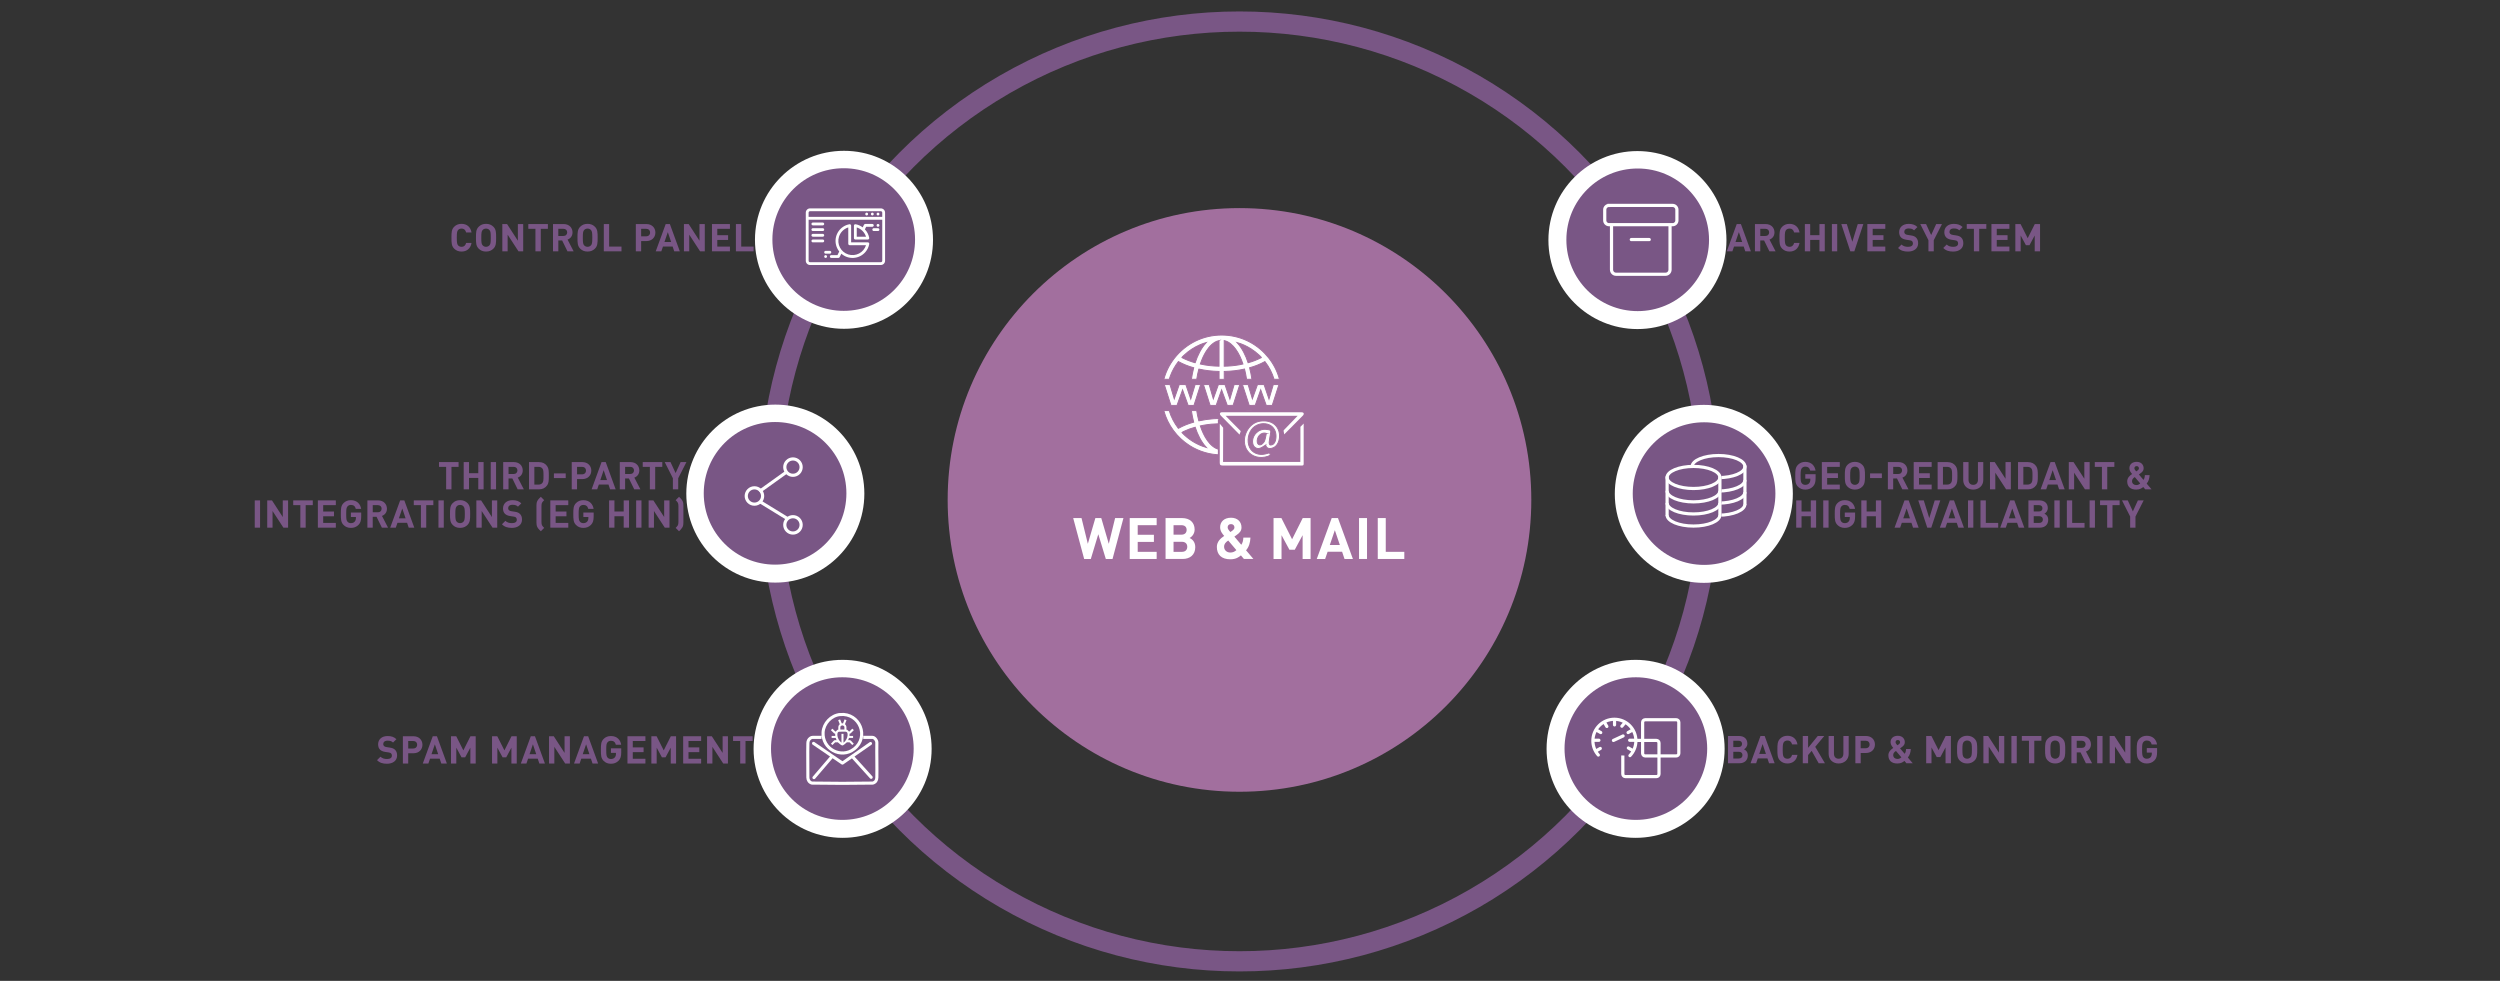 <?xml version="1.0" encoding="UTF-8"?>
<svg id="uuid-f9f8ea16-fdb6-4de1-9b2f-1654eb8495f5" data-name="Ebene 2" xmlns="http://www.w3.org/2000/svg" width="2350" height="922" xmlns:xlink="http://www.w3.org/1999/xlink" viewBox="0 0 2350 922">
  <rect x="0" y="0" width="2350" height="922" fill="#333333" stroke="none"/>
  <defs>
    <clipPath id="uuid-b20df82f-be78-4fa3-bba9-fe2bf2ad1652">
      <rect x="218.57" y="2.76" width="1858" height="911.38" style="fill: none;"/>
    </clipPath>
    <clipPath id="uuid-8b1c3e22-669a-436a-a3ed-fd934d77f7bc">
      <rect x="218.57" y="2.76" width="1858" height="911.38" style="fill: none;"/>
    </clipPath>
    <clipPath id="uuid-e446cf03-a3aa-4116-a838-ef8f703becc7">
      <rect x="218.57" y="2.76" width="1858" height="911.38" style="fill: none;"/>
    </clipPath>
    <clipPath id="uuid-ac5888b5-4383-4246-bddf-b14fa94de94c">
      <rect x="218.57" y="2.76" width="1858" height="911.38" style="fill: none;"/>
    </clipPath>
    <clipPath id="uuid-eaa28c16-ac95-4f75-a8c0-82ebe8a0b5db">
      <rect x="218.57" y="2.76" width="1858" height="911.38" style="fill: none;"/>
    </clipPath>
    <clipPath id="uuid-d3197270-59ab-4865-9428-3d3b59b801b1">
      <rect x="218.57" y="2.76" width="1858" height="911.38" style="fill: none;"/>
    </clipPath>
    <clipPath id="uuid-266c4a0a-b5d2-4f37-b390-8f473aa8b4e9">
      <rect x="218.57" y="2.76" width="1858" height="911.38" style="fill: none;"/>
    </clipPath>
    <clipPath id="uuid-caff3479-8e67-4822-8d93-eff45a5f5428">
      <rect x="218.57" y="2.76" width="1858" height="911.38" style="fill: none;"/>
    </clipPath>
    <clipPath id="uuid-82eb5373-0556-491b-945a-e6764d8d3649">
      <rect x="218.57" y="2.76" width="1858" height="911.38" style="fill: none;"/>
    </clipPath>
    <clipPath id="uuid-df032236-77c7-4173-94a3-4d2d8b627d3d">
      <rect x="218.57" y="2.76" width="1858" height="911.38" style="fill: none;"/>
    </clipPath>
    <clipPath id="uuid-d7c2c863-c2a7-4e55-bdfc-4668ca132376">
      <rect x="218.57" y="2.76" width="1858" height="911.38" style="fill: none;"/>
    </clipPath>
    <clipPath id="uuid-e65a32d7-293f-4e31-bb00-3733593c175a">
      <rect x="218.57" y="2.76" width="1858" height="911.38" style="fill: none;"/>
    </clipPath>
  </defs>
  <g id="uuid-22ac76f3-fd8b-47d4-b04e-b184d3e18e3e" data-name="Ebene 1">
    <polyline points="0 922 0 0 2350 0 2350 922" style="fill: none;"/>
    <g style="clip-path: url(#uuid-b20df82f-be78-4fa3-bba9-fe2bf2ad1652);">
      <path d="M1165.12,744.24c151.5,0,274.31-122.81,274.31-274.31s-122.81-274.32-274.31-274.32-274.32,122.82-274.32,274.32,122.82,274.31,274.32,274.31" style="fill: #a26f9e;"/>
      <circle cx="1165.12" cy="461.95" r="441.69" style="fill: none; stroke: #795685; stroke-width: 19px;"/>
      <path d="M1539.19,309.32c46.21,0,83.68-37.44,83.68-83.62s-37.46-83.69-83.68-83.69-83.68,37.5-83.68,83.69,37.46,83.62,83.68,83.62" style="fill: #fff;"/>
      <path d="M1539.44,292.45c37.03,0,67.05-30,67.05-67s-30.02-67.06-67.05-67.06-67.05,30-67.05,67.06,30.02,67,67.05,67" style="fill: #795685;"/>
      <path d="M1601.59,547.89c46.21,0,83.68-37.44,83.68-83.62s-37.46-83.69-83.68-83.69-83.68,37.5-83.68,83.69,37.46,83.62,83.68,83.62" style="fill: #fff;"/>
      <path d="M1601.83,531.01c37.03,0,67.05-30,67.05-67s-30.02-67.06-67.05-67.06-67.05,30-67.05,67.06,30.02,67,67.05,67" style="fill: #795685;"/>
    </g>
    <path d="M1706.64,442.36h-5.04c-.58-2.45-2.05-3.74-4.61-3.74-1.37,0-2.45.54-3.17,1.37-.97,1.08-1.26,2.3-1.26,7.2s.29,6.16,1.26,7.24c.72.83,1.8,1.33,3.17,1.33,1.55,0,2.77-.54,3.56-1.44.83-.94,1.15-2.09,1.15-3.42v-.94h-4.72v-4.21h9.68v3.74c0,3.71-.65,5.9-2.45,7.81-2.05,2.12-4.5,2.92-7.24,2.92-2.92,0-5.08-.97-6.84-2.7-2.56-2.56-2.59-5.44-2.59-10.33s.04-7.78,2.59-10.33c1.76-1.73,3.92-2.7,6.84-2.7,5.98,0,9,3.89,9.65,8.21ZM1729.4,438.83h-11.88v6.01h10.15v4.46h-10.15v6.23h11.88v4.46h-16.88v-25.63h16.88v4.46ZM1750.49,436.85c2.56,2.52,2.59,5.44,2.59,10.33s-.04,7.81-2.59,10.33c-1.76,1.73-3.92,2.7-6.88,2.7s-5.11-.97-6.88-2.7c-2.56-2.56-2.59-5.44-2.59-10.33s.04-7.78,2.59-10.33c1.76-1.73,3.92-2.7,6.88-2.7s5.11.97,6.88,2.7ZM1740.41,439.99c-.97,1.08-1.26,2.3-1.26,7.2s.29,6.08,1.26,7.16c.72.83,1.84,1.4,3.2,1.4s2.48-.58,3.2-1.4c.97-1.08,1.26-2.27,1.26-7.16s-.29-6.12-1.26-7.2c-.72-.83-1.84-1.37-3.2-1.37s-2.48.54-3.2,1.37ZM1768.96,449.38h-11.09v-4.39h11.09v4.39ZM1784.65,434.37c5.26,0,8.31,3.56,8.31,7.85,0,3.6-2.2,5.87-4.68,6.73l5.72,11.05h-5.8l-5-10.22h-3.6v10.22h-5v-25.63h10.04ZM1779.61,438.83v6.73h4.75c2.2,0,3.6-1.37,3.6-3.38s-1.4-3.35-3.6-3.35h-4.75ZM1815.76,438.83h-11.88v6.01h10.15v4.46h-10.15v6.23h11.88v4.46h-16.88v-25.63h16.88v4.46ZM1830.63,434.37c3.49,0,5.98,1.3,7.74,3.74,1.58,2.2,1.62,4.82,1.62,9.07s-.04,6.88-1.62,9.07c-1.76,2.45-4.25,3.74-7.74,3.74h-9.25v-25.63h9.25ZM1826.38,438.83v16.7h3.82c1.69,0,2.92-.54,3.74-1.58.94-1.12,1.04-2.7,1.04-6.77s-.11-5.65-1.04-6.77c-.83-1.04-2.05-1.58-3.74-1.58h-3.82ZM1864.28,451.22c0,5.44-4.18,9-9.47,9s-9.39-3.56-9.39-9v-16.85h5v16.67c0,2.92,1.69,4.72,4.39,4.72s4.46-1.8,4.46-4.72v-16.67h5v16.85ZM1890.2,460h-4.43l-10.19-15.66v15.66h-5v-25.63h4.46l10.15,15.66v-15.66h5v25.63ZM1906.19,434.37c3.49,0,5.98,1.3,7.74,3.74,1.58,2.2,1.62,4.82,1.62,9.07s-.04,6.88-1.62,9.07c-1.76,2.45-4.25,3.74-7.74,3.74h-9.25v-25.63h9.25ZM1901.94,438.83v16.7h3.82c1.69,0,2.92-.54,3.74-1.58.94-1.12,1.04-2.7,1.04-6.77s-.11-5.65-1.04-6.77c-.83-1.04-2.05-1.58-3.74-1.58h-3.82ZM1940.82,460h-5.26l-1.51-4.54h-9.07l-1.55,4.54h-5.26l9.36-25.63h3.92l9.36,25.63ZM1926.35,451.25h6.3l-3.13-9.29-3.17,9.29ZM1964.29,460h-4.43l-10.19-15.66v15.66h-5v-25.63h4.46l10.15,15.66v-15.66h5v25.63ZM1987.51,438.83h-6.7v21.17h-5v-21.17h-6.7v-4.46h18.39v4.46ZM2015.02,440.2c0,2.2-1.15,3.46-3.17,4.86l-1.3.94,4.32,5.11c.86-1.12,1.22-2.7,1.3-4.5h4.46c-.18,3.28-.97,5.9-2.77,7.95l4.61,5.44h-5.94l-1.87-2.23c-1.26,1.04-3.1,2.45-6.62,2.45-5.65,0-8.46-2.99-8.46-7.78,0-3.24,2.3-5.36,4.61-6.88-1.04-1.19-2.56-2.95-2.56-5.44,0-3.49,2.56-5.98,6.84-5.98,4.03,0,6.55,2.56,6.55,6.05ZM2006.7,448.44c-1.66,1.12-2.59,2.12-2.59,3.92,0,2.12,1.73,3.6,3.89,3.6,1.55,0,2.63-.47,3.82-1.51l-5.11-6.01ZM2006.34,440.24c0,.79.54,1.58,1.69,2.88,1.98-1.22,2.56-1.94,2.56-2.88,0-1.19-.83-2.09-2.12-2.09-1.44,0-2.12.86-2.12,2.09Z" style="fill: #795685;"/>
    <g>
      <path d="M1707.15,496h-5v-10.73h-8.71v10.73h-5v-25.63h5v10.44h8.71v-10.44h5v25.63Z" style="fill: #795685;"/>
      <path d="M1718.85,496h-5v-25.63h5v25.63Z" style="fill: #795685;"/>
      <path d="M1743.76,478.36h-5.04c-.58-2.45-2.05-3.74-4.61-3.74-1.37,0-2.45.54-3.17,1.37-.97,1.08-1.26,2.3-1.26,7.2s.29,6.16,1.26,7.24c.72.83,1.8,1.33,3.17,1.33,1.55,0,2.77-.54,3.56-1.44.83-.94,1.15-2.09,1.15-3.42v-.94h-4.71v-4.21h9.68v3.74c0,3.71-.65,5.9-2.45,7.81-2.05,2.12-4.5,2.92-7.24,2.92-2.92,0-5.07-.97-6.84-2.7-2.56-2.56-2.59-5.44-2.59-10.33s.04-7.78,2.59-10.33c1.76-1.73,3.92-2.7,6.84-2.7,5.98,0,9,3.89,9.65,8.21Z" style="fill: #795685;"/>
      <path d="M1768.35,496h-5v-10.73h-8.71v10.73h-5v-25.63h5v10.44h8.71v-10.44h5v25.63Z" style="fill: #795685;"/>
      <path d="M1803.52,496h-5.25l-1.51-4.54h-9.07l-1.55,4.54h-5.26l9.36-25.63h3.92l9.36,25.63ZM1789.05,487.25h6.3l-3.13-9.29-3.17,9.29Z" style="fill: #795685;"/>
      <path d="M1815.4,496h-3.78l-8.46-25.63h5.18l5.18,16.67,5.11-16.67h5.22l-8.46,25.63Z" style="fill: #795685;"/>
      <path d="M1846.11,496h-5.26l-1.51-4.54h-9.07l-1.55,4.54h-5.26l9.36-25.63h3.92l9.36,25.63ZM1831.64,487.25h6.3l-3.13-9.29-3.17,9.29Z" style="fill: #795685;"/>
      <path d="M1854.93,496h-5v-25.63h5v25.63Z" style="fill: #795685;"/>
      <path d="M1866.66,491.54h11.63v4.46h-16.63v-25.63h5v21.17Z" style="fill: #795685;"/>
      <path d="M1902.84,496h-5.25l-1.51-4.54h-9.07l-1.55,4.54h-5.26l9.36-25.63h3.92l9.36,25.63ZM1888.37,487.25h6.3l-3.13-9.29-3.17,9.29Z" style="fill: #795685;"/>
      <path d="M1916.96,470.37c5.04,0,7.96,2.84,7.96,7.2,0,2.84-1.87,4.64-3.17,5.29,1.58.72,3.56,2.34,3.56,5.76,0,4.79-3.31,7.38-7.88,7.38h-10.73v-25.63h10.26ZM1911.7,474.83v5.94h4.93c2.12,0,3.28-1.19,3.28-2.99s-1.15-2.95-3.28-2.95h-4.93ZM1911.7,485.24v6.3h5.25c2.23,0,3.35-1.37,3.35-3.17s-1.12-3.13-3.35-3.13h-5.25Z" style="fill: #795685;"/>
      <path d="M1936.11,496h-5v-25.63h5v25.63Z" style="fill: #795685;"/>
      <path d="M1947.84,491.54h11.63v4.46h-16.63v-25.63h5v21.17Z" style="fill: #795685;"/>
      <path d="M1969.23,496h-5v-25.63h5v25.63Z" style="fill: #795685;"/>
      <path d="M1992.45,474.83h-6.7v21.17h-5v-21.17h-6.7v-4.46h18.39v4.46Z" style="fill: #795685;"/>
      <path d="M2007.35,485.52v10.47h-5v-10.47l-7.67-15.15h5.43l4.79,10.33,4.71-10.33h5.44l-7.7,15.15Z" style="fill: #795685;"/>
    </g>
    <g style="clip-path: url(#uuid-8b1c3e22-669a-436a-a3ed-fd934d77f7bc);">
      <path d="M1537.46,787.57c46.21,0,83.68-37.44,83.68-83.62s-37.46-83.69-83.68-83.69-83.68,37.5-83.68,83.69,37.46,83.62,83.68,83.62" style="fill: #fff;"/>
      <path d="M1537.71,770.7c37.03,0,67.05-30,67.05-67s-30.02-67.06-67.05-67.06-67.05,30-67.05,67.06,30.02,67,67.05,67" style="fill: #795685;"/>
    </g>
    <g>
      <path d="M1634.57,691.83c5.04,0,7.96,2.84,7.96,7.2,0,2.84-1.87,4.64-3.17,5.29,1.58.72,3.56,2.34,3.56,5.76,0,4.79-3.31,7.38-7.88,7.38h-10.73v-25.63h10.26ZM1629.31,696.29v5.94h4.93c2.12,0,3.28-1.19,3.28-2.99s-1.15-2.95-3.28-2.95h-4.93ZM1629.31,706.69v6.3h5.26c2.23,0,3.35-1.37,3.35-3.17s-1.12-3.13-3.35-3.13h-5.26Z" style="fill: #795685;"/>
      <path d="M1668.15,717.46h-5.25l-1.51-4.54h-9.07l-1.55,4.54h-5.26l9.36-25.63h3.92l9.36,25.63ZM1653.68,708.71h6.3l-3.13-9.29-3.17,9.29Z" style="fill: #795685;"/>
      <path d="M1689.61,699.71h-5.08c-.5-2.09-1.84-3.63-4.32-3.63-1.37,0-2.48.5-3.21,1.33-.94,1.08-1.26,2.34-1.26,7.24s.32,6.16,1.26,7.24c.72.83,1.84,1.33,3.21,1.33,2.48,0,3.81-1.55,4.32-3.64h5.08c-.9,5.36-4.61,8.1-9.39,8.1-2.95,0-5.11-.97-6.88-2.7-2.56-2.56-2.59-5.44-2.59-10.33s.04-7.78,2.59-10.33c1.76-1.73,3.92-2.7,6.88-2.7,4.79,0,8.49,2.74,9.39,8.1Z" style="fill: #795685;"/>
      <path d="M1706.31,702.01l9.11,15.44h-5.87l-6.59-11.66-3.35,3.96v7.7h-5v-25.63h5v11.16l9.07-11.16h6.12l-8.49,10.19Z" style="fill: #795685;"/>
      <path d="M1737.78,708.67c0,5.44-4.18,9-9.47,9s-9.39-3.56-9.39-9v-16.85h5v16.67c0,2.92,1.69,4.72,4.39,4.72s4.46-1.8,4.46-4.72v-16.67h5v16.85Z" style="fill: #795685;"/>
      <path d="M1753.98,691.83c5.33,0,8.46,3.64,8.46,7.99s-3.13,7.99-8.46,7.99h-4.93v9.65h-5v-25.63h9.94ZM1749.04,696.29v7.05h4.68c2.27,0,3.71-1.44,3.71-3.53s-1.44-3.53-3.71-3.53h-4.68Z" style="fill: #795685;"/>
      <path d="M1790.52,697.66c0,2.2-1.15,3.46-3.17,4.86l-1.29.94,4.32,5.11c.86-1.12,1.22-2.7,1.29-4.5h4.46c-.18,3.28-.97,5.9-2.77,7.96l4.61,5.44h-5.94l-1.87-2.23c-1.26,1.04-3.1,2.45-6.62,2.45-5.65,0-8.46-2.99-8.46-7.77,0-3.24,2.3-5.36,4.61-6.88-1.04-1.19-2.56-2.95-2.56-5.43,0-3.49,2.56-5.98,6.84-5.98,4.03,0,6.55,2.56,6.55,6.05ZM1782.2,705.9c-1.66,1.12-2.59,2.12-2.59,3.92,0,2.12,1.73,3.6,3.89,3.6,1.55,0,2.63-.47,3.81-1.51l-5.11-6.01ZM1781.84,697.7c0,.79.54,1.58,1.69,2.88,1.98-1.22,2.55-1.94,2.55-2.88,0-1.19-.83-2.09-2.12-2.09-1.44,0-2.12.86-2.12,2.09Z" style="fill: #795685;"/>
      <path d="M1833.82,717.46h-5v-14.9l-4.89,9.11h-3.38l-4.93-9.11v14.9h-5v-25.63h4.93l6.7,13.28,6.66-13.28h4.93v25.63Z" style="fill: #795685;"/>
      <path d="M1856,694.31c2.55,2.52,2.59,5.44,2.59,10.33s-.04,7.81-2.59,10.33c-1.76,1.73-3.92,2.7-6.88,2.7s-5.11-.97-6.88-2.7c-2.56-2.56-2.59-5.44-2.59-10.33s.04-7.78,2.59-10.33c1.76-1.73,3.92-2.7,6.88-2.7s5.11.97,6.88,2.7ZM1845.92,697.44c-.97,1.08-1.26,2.3-1.26,7.2s.29,6.08,1.26,7.16c.72.83,1.84,1.4,3.21,1.4s2.48-.58,3.2-1.4c.97-1.08,1.26-2.27,1.26-7.16s-.29-6.12-1.26-7.2c-.72-.83-1.84-1.37-3.2-1.37s-2.48.54-3.21,1.37Z" style="fill: #795685;"/>
      <path d="M1884.01,717.46h-4.43l-10.19-15.66v15.66h-5v-25.63h4.46l10.15,15.66v-15.66h5v25.63Z" style="fill: #795685;"/>
      <path d="M1895.74,717.46h-5v-25.63h5v25.63Z" style="fill: #795685;"/>
      <path d="M1918.93,696.29h-6.7v21.17h-5v-21.17h-6.7v-4.46h18.39v4.46Z" style="fill: #795685;"/>
      <path d="M1938.73,694.31c2.56,2.52,2.59,5.44,2.59,10.33s-.04,7.81-2.59,10.33c-1.76,1.73-3.92,2.7-6.88,2.7s-5.11-.97-6.88-2.7c-2.55-2.56-2.59-5.44-2.59-10.33s.04-7.78,2.59-10.33c1.76-1.73,3.92-2.7,6.88-2.7s5.11.97,6.88,2.7ZM1928.65,697.44c-.97,1.08-1.26,2.3-1.26,7.2s.29,6.08,1.26,7.16c.72.83,1.84,1.4,3.2,1.4s2.48-.58,3.2-1.4c.97-1.08,1.26-2.27,1.26-7.16s-.29-6.12-1.26-7.2c-.72-.83-1.84-1.37-3.2-1.37s-2.48.54-3.2,1.37Z" style="fill: #795685;"/>
      <path d="M1957.16,691.83c5.26,0,8.32,3.56,8.32,7.85,0,3.6-2.2,5.87-4.68,6.73l5.72,11.05h-5.79l-5-10.22h-3.6v10.22h-5v-25.63h10.04ZM1952.12,696.29v6.73h4.75c2.2,0,3.6-1.37,3.6-3.38s-1.4-3.35-3.6-3.35h-4.75Z" style="fill: #795685;"/>
      <path d="M1976.38,717.46h-5v-25.63h5v25.63Z" style="fill: #795685;"/>
      <path d="M2002.7,717.46h-4.43l-10.19-15.66v15.66h-5v-25.63h4.46l10.15,15.66v-15.66h5v25.63Z" style="fill: #795685;"/>
      <path d="M2027.64,699.82h-5.04c-.58-2.45-2.05-3.74-4.61-3.74-1.37,0-2.45.54-3.17,1.37-.97,1.08-1.26,2.3-1.26,7.2s.29,6.16,1.26,7.24c.72.83,1.8,1.33,3.17,1.33,1.55,0,2.77-.54,3.56-1.44.83-.94,1.15-2.09,1.15-3.42v-.94h-4.71v-4.21h9.68v3.74c0,3.71-.65,5.9-2.45,7.81-2.05,2.12-4.5,2.92-7.24,2.92-2.92,0-5.07-.97-6.84-2.7-2.56-2.56-2.59-5.44-2.59-10.33s.04-7.78,2.59-10.33c1.76-1.73,3.92-2.7,6.84-2.7,5.98,0,9,3.89,9.65,8.21Z" style="fill: #795685;"/>
    </g>
    <g>
      <path d="M372.62,694.85l-3.17,3.13c-1.37-1.37-2.92-1.76-5.25-1.76-2.66,0-3.96,1.48-3.96,3.24,0,.68.22,1.33.76,1.84.5.47,1.26.83,2.34.97l3.06.47c2.34.32,3.78.94,4.9,2.02,1.37,1.3,1.98,3.1,1.98,5.4,0,4.97-4.1,7.77-9.5,7.77-3.89,0-6.84-.83-9.36-3.38l3.24-3.24c1.62,1.62,3.82,2.16,6.16,2.16,2.99,0,4.57-1.15,4.57-3.2,0-.86-.25-1.58-.79-2.12-.5-.47-1.08-.68-2.3-.86l-3.06-.47c-2.16-.32-3.82-1.01-4.97-2.12-1.22-1.19-1.84-2.88-1.84-5.04,0-4.57,3.38-7.78,8.93-7.78,3.53,0,6.08.86,8.28,2.99Z" style="fill: #795685;"/>
      <path d="M388.64,692.08c5.33,0,8.46,3.64,8.46,7.99s-3.13,7.99-8.46,7.99h-4.93v9.65h-5v-25.63h9.94ZM383.71,696.54v7.05h4.68c2.27,0,3.71-1.44,3.71-3.53s-1.44-3.53-3.71-3.53h-4.68Z" style="fill: #795685;"/>
      <path d="M420.07,717.71h-5.26l-1.51-4.54h-9.07l-1.55,4.54h-5.25l9.36-25.63h3.92l9.36,25.63ZM405.6,708.96h6.3l-3.13-9.29-3.17,9.29Z" style="fill: #795685;"/>
      <path d="M447.14,717.71h-5v-14.9l-4.9,9.11h-3.38l-4.93-9.11v14.9h-5v-25.63h4.93l6.7,13.28,6.66-13.28h4.93v25.63Z" style="fill: #795685;"/>
      <path d="M485.73,717.71h-5v-14.9l-4.9,9.11h-3.38l-4.93-9.11v14.9h-5v-25.63h4.93l6.7,13.28,6.66-13.28h4.93v25.63Z" style="fill: #795685;"/>
      <path d="M512.23,717.71h-5.25l-1.51-4.54h-9.07l-1.55,4.54h-5.26l9.36-25.63h3.92l9.36,25.63ZM497.76,708.96h6.3l-3.13-9.29-3.17,9.29Z" style="fill: #795685;"/>
      <path d="M535.7,717.71h-4.43l-10.19-15.66v15.66h-5v-25.63h4.46l10.15,15.66v-15.66h5v25.63Z" style="fill: #795685;"/>
      <path d="M562.23,717.71h-5.25l-1.51-4.54h-9.07l-1.55,4.54h-5.26l9.36-25.63h3.92l9.36,25.63ZM547.76,708.96h6.3l-3.13-9.29-3.17,9.29Z" style="fill: #795685;"/>
      <path d="M583.94,700.07h-5.04c-.58-2.45-2.05-3.74-4.61-3.74-1.37,0-2.45.54-3.17,1.37-.97,1.08-1.26,2.3-1.26,7.2s.29,6.16,1.26,7.24c.72.83,1.8,1.33,3.17,1.33,1.55,0,2.77-.54,3.56-1.44.83-.94,1.15-2.09,1.15-3.42v-.94h-4.72v-4.21h9.68v3.74c0,3.71-.65,5.9-2.45,7.81-2.05,2.12-4.5,2.92-7.24,2.92-2.92,0-5.08-.97-6.84-2.7-2.56-2.56-2.59-5.44-2.59-10.33s.04-7.78,2.59-10.33c1.76-1.73,3.92-2.7,6.84-2.7,5.98,0,9,3.89,9.65,8.21Z" style="fill: #795685;"/>
      <path d="M606.69,696.54h-11.88v6.01h10.15v4.46h-10.15v6.23h11.88v4.46h-16.88v-25.63h16.88v4.46Z" style="fill: #795685;"/>
      <path d="M635.49,717.71h-5v-14.9l-4.9,9.11h-3.38l-4.93-9.11v14.9h-5v-25.63h4.93l6.7,13.28,6.66-13.28h4.93v25.63Z" style="fill: #795685;"/>
      <path d="M659.07,696.54h-11.88v6.01h10.15v4.46h-10.15v6.23h11.88v4.46h-16.88v-25.63h16.88v4.46Z" style="fill: #795685;"/>
      <path d="M684.27,717.71h-4.43l-10.19-15.66v15.66h-5v-25.63h4.46l10.15,15.66v-15.66h5v25.63Z" style="fill: #795685;"/>
      <path d="M707.49,696.54h-6.7v21.17h-5v-21.17h-6.7v-4.46h18.39v4.46Z" style="fill: #795685;"/>
    </g>
    <g style="clip-path: url(#uuid-e446cf03-a3aa-4116-a838-ef8f703becc7);">
      <path d="M792.05,787.57c-46.21,0-83.68-37.44-83.68-83.62s37.46-83.69,83.68-83.69,83.68,37.5,83.68,83.69-37.46,83.62-83.68,83.62" style="fill: #fff;"/>
      <path d="M791.8,770.7c-37.03,0-67.05-30-67.05-67s30.02-67.06,67.05-67.06,67.05,30,67.05,67.06-30.02,67-67.05,67" style="fill: #795685;"/>
    </g>
    <g>
      <path d="M443.24,218.5h-5.08c-.5-2.09-1.84-3.64-4.32-3.64-1.37,0-2.48.5-3.2,1.33-.94,1.08-1.26,2.34-1.26,7.24s.32,6.16,1.26,7.24c.72.83,1.84,1.33,3.2,1.33,2.48,0,3.82-1.55,4.32-3.63h5.08c-.9,5.36-4.61,8.1-9.39,8.1-2.95,0-5.11-.97-6.88-2.7-2.56-2.56-2.59-5.43-2.59-10.33s.04-7.78,2.59-10.33c1.76-1.73,3.92-2.7,6.88-2.7,4.79,0,8.49,2.74,9.39,8.1Z" style="fill: #795685;"/>
      <path d="M463.76,213.11c2.56,2.52,2.59,5.44,2.59,10.33s-.04,7.81-2.59,10.33c-1.76,1.73-3.92,2.7-6.88,2.7s-5.11-.97-6.88-2.7c-2.55-2.56-2.59-5.43-2.59-10.33s.04-7.78,2.59-10.33c1.76-1.73,3.92-2.7,6.88-2.7s5.11.97,6.88,2.7ZM453.68,216.24c-.97,1.08-1.26,2.3-1.26,7.2s.29,6.08,1.26,7.16c.72.83,1.84,1.4,3.2,1.4s2.48-.58,3.2-1.4c.97-1.08,1.26-2.27,1.26-7.16s-.29-6.12-1.26-7.2c-.72-.83-1.83-1.37-3.2-1.37s-2.48.54-3.2,1.37Z" style="fill: #795685;"/>
      <path d="M491.8,236.25h-4.43l-10.19-15.66v15.66h-5v-25.63h4.46l10.15,15.66v-15.66h5v25.63Z" style="fill: #795685;"/>
      <path d="M515.02,215.08h-6.7v21.17h-5v-21.17h-6.69v-4.46h18.39v4.46Z" style="fill: #795685;"/>
      <path d="M529.85,210.62c5.25,0,8.32,3.56,8.32,7.85,0,3.6-2.2,5.87-4.68,6.73l5.72,11.05h-5.79l-5-10.22h-3.6v10.22h-5v-25.63h10.04ZM524.81,215.08v6.73h4.75c2.2,0,3.6-1.37,3.6-3.38s-1.4-3.35-3.6-3.35h-4.75Z" style="fill: #795685;"/>
      <path d="M559.19,213.11c2.56,2.52,2.59,5.44,2.59,10.33s-.04,7.81-2.59,10.33c-1.76,1.73-3.92,2.7-6.88,2.7s-5.11-.97-6.88-2.7c-2.56-2.56-2.59-5.43-2.59-10.33s.04-7.78,2.59-10.33c1.76-1.73,3.92-2.7,6.88-2.7s5.11.97,6.88,2.7ZM549.11,216.24c-.97,1.08-1.26,2.3-1.26,7.2s.29,6.08,1.26,7.16c.72.83,1.84,1.4,3.2,1.4s2.48-.58,3.2-1.4c.97-1.08,1.26-2.27,1.26-7.16s-.29-6.12-1.26-7.2c-.72-.83-1.83-1.37-3.2-1.37s-2.48.54-3.2,1.37Z" style="fill: #795685;"/>
      <path d="M572.58,231.79h11.63v4.46h-16.63v-25.63h5v21.17Z" style="fill: #795685;"/>
      <path d="M607.61,210.62c5.33,0,8.46,3.64,8.46,7.99s-3.13,7.99-8.46,7.99h-4.93v9.65h-5v-25.63h9.93ZM602.68,215.08v7.06h4.68c2.27,0,3.71-1.44,3.71-3.53s-1.44-3.53-3.71-3.53h-4.68Z" style="fill: #795685;"/>
      <path d="M639.04,236.25h-5.26l-1.51-4.54h-9.07l-1.55,4.54h-5.25l9.36-25.63h3.92l9.36,25.63ZM624.57,227.5h6.3l-3.13-9.29-3.17,9.29Z" style="fill: #795685;"/>
      <path d="M662.51,236.25h-4.43l-10.19-15.66v15.66h-5v-25.63h4.46l10.15,15.66v-15.66h5v25.63Z" style="fill: #795685;"/>
      <path d="M686.13,215.08h-11.88v6.01h10.15v4.46h-10.15v6.23h11.88v4.46h-16.88v-25.63h16.88v4.46Z" style="fill: #795685;"/>
      <path d="M696.75,231.79h11.63v4.46h-16.63v-25.63h5v21.17Z" style="fill: #795685;"/>
    </g>
    <g style="clip-path: url(#uuid-ac5888b5-4383-4246-bddf-b14fa94de94c);">
      <path d="M793.35,309.07c-46.21,0-83.68-37.44-83.68-83.62s37.46-83.69,83.68-83.69,83.68,37.5,83.68,83.69-37.46,83.62-83.68,83.62" style="fill: #fff;"/>
      <path d="M793.1,292.2c-37.03,0-67.05-30-67.05-67s30.02-67.06,67.05-67.06,67.05,30,67.05,67.06-30.02,67-67.05,67" style="fill: #795685;"/>
    </g>
    <g>
      <path d="M1645.83,236.25h-5.26l-1.51-4.54h-9.07l-1.55,4.54h-5.26l9.36-25.63h3.92l9.36,25.63ZM1631.36,227.5h6.3l-3.13-9.29-3.17,9.29Z" style="fill: #795685;"/>
      <path d="M1659.7,210.62c5.26,0,8.31,3.56,8.31,7.85,0,3.6-2.2,5.87-4.68,6.73l5.72,11.05h-5.8l-5-10.22h-3.6v10.22h-5v-25.63h10.04ZM1654.66,215.08v6.73h4.75c2.2,0,3.6-1.37,3.6-3.38s-1.4-3.35-3.6-3.35h-4.75Z" style="fill: #795685;"/>
      <path d="M1691.55,218.5h-5.07c-.5-2.09-1.84-3.64-4.32-3.64-1.37,0-2.48.5-3.2,1.33-.94,1.08-1.26,2.34-1.26,7.24s.32,6.16,1.26,7.24c.72.83,1.84,1.33,3.2,1.33,2.48,0,3.82-1.55,4.32-3.63h5.07c-.9,5.36-4.61,8.1-9.39,8.1-2.95,0-5.11-.97-6.88-2.7-2.55-2.56-2.59-5.43-2.59-10.33s.04-7.78,2.59-10.33c1.76-1.73,3.92-2.7,6.88-2.7,4.79,0,8.5,2.74,9.39,8.1Z" style="fill: #795685;"/>
      <path d="M1715.28,236.25h-5v-10.73h-8.71v10.73h-5v-25.63h5v10.44h8.71v-10.44h5v25.63Z" style="fill: #795685;"/>
      <path d="M1726.98,236.25h-5v-25.63h5v25.63Z" style="fill: #795685;"/>
      <path d="M1743.07,236.25h-3.78l-8.46-25.63h5.18l5.18,16.67,5.11-16.67h5.22l-8.46,25.63Z" style="fill: #795685;"/>
      <path d="M1772.19,215.08h-11.88v6.01h10.15v4.46h-10.15v6.23h11.88v4.46h-16.88v-25.63h16.88v4.46Z" style="fill: #795685;"/>
      <path d="M1802.4,213.39l-3.17,3.13c-1.37-1.37-2.92-1.76-5.26-1.76-2.66,0-3.96,1.48-3.96,3.24,0,.68.22,1.33.76,1.84.5.47,1.26.83,2.34.97l3.06.47c2.34.32,3.78.94,4.9,2.02,1.37,1.3,1.98,3.1,1.98,5.4,0,4.97-4.1,7.78-9.5,7.78-3.89,0-6.84-.83-9.36-3.38l3.24-3.24c1.62,1.62,3.82,2.16,6.16,2.16,2.99,0,4.57-1.15,4.57-3.2,0-.86-.25-1.58-.79-2.12-.5-.47-1.08-.68-2.3-.86l-3.06-.47c-2.16-.32-3.82-1.01-4.97-2.12-1.22-1.19-1.84-2.88-1.84-5.04,0-4.57,3.38-7.77,8.93-7.77,3.53,0,6.08.86,8.28,2.99Z" style="fill: #795685;"/>
      <path d="M1817.73,225.78v10.47h-5v-10.47l-7.67-15.15h5.44l4.79,10.33,4.71-10.33h5.44l-7.7,15.15Z" style="fill: #795685;"/>
      <path d="M1844.88,213.39l-3.17,3.13c-1.37-1.37-2.92-1.76-5.26-1.76-2.66,0-3.96,1.48-3.96,3.24,0,.68.21,1.33.76,1.84.5.47,1.26.83,2.34.97l3.06.47c2.34.32,3.78.94,4.89,2.02,1.37,1.3,1.98,3.1,1.98,5.4,0,4.97-4.1,7.78-9.5,7.78-3.89,0-6.84-.83-9.36-3.38l3.24-3.24c1.62,1.62,3.81,2.16,6.15,2.16,2.99,0,4.57-1.15,4.57-3.2,0-.86-.25-1.58-.79-2.12-.5-.47-1.08-.68-2.3-.86l-3.06-.47c-2.16-.32-3.81-1.01-4.97-2.12-1.22-1.19-1.84-2.88-1.84-5.04,0-4.57,3.38-7.77,8.93-7.77,3.53,0,6.08.86,8.28,2.99Z" style="fill: #795685;"/>
      <path d="M1867.16,215.08h-6.7v21.17h-5v-21.17h-6.7v-4.46h18.39v4.46Z" style="fill: #795685;"/>
      <path d="M1888.83,215.08h-11.88v6.01h10.15v4.46h-10.15v6.23h11.88v4.46h-16.88v-25.63h16.88v4.46Z" style="fill: #795685;"/>
      <path d="M1917.63,236.25h-5v-14.9l-4.9,9.11h-3.38l-4.93-9.11v14.9h-5v-25.63h4.93l6.7,13.28,6.66-13.28h4.93v25.63Z" style="fill: #795685;"/>
    </g>
    <g style="clip-path: url(#uuid-eaa28c16-ac95-4f75-a8c0-82ebe8a0b5db);">
      <path d="M728.81,547.64c-46.21,0-83.68-37.44-83.68-83.62s37.46-83.69,83.68-83.69,83.68,37.5,83.68,83.69-37.46,83.62-83.68,83.62" style="fill: #fff;"/>
      <path d="M728.57,530.76c-37.03,0-67.05-30-67.05-67s30.02-67.06,67.05-67.06,67.05,30,67.05,67.06-30.02,67-67.05,67" style="fill: #795685;"/>
    </g>
    <path d="M431.08,438.83h-6.7v21.17h-5v-21.17h-6.7v-4.46h18.39v4.46ZM454.59,460h-5v-10.73h-8.71v10.73h-5v-25.63h5v10.44h8.71v-10.44h5v25.63ZM466.29,460h-5v-25.63h5v25.63ZM483.07,434.37c5.26,0,8.31,3.56,8.31,7.85,0,3.6-2.2,5.87-4.68,6.73l5.72,11.05h-5.8l-5-10.22h-3.6v10.22h-5v-25.63h10.04ZM478.03,438.83v6.73h4.75c2.2,0,3.6-1.37,3.6-3.38s-1.4-3.35-3.6-3.35h-4.75ZM506.54,434.37c3.49,0,5.98,1.3,7.74,3.74,1.58,2.2,1.62,4.82,1.62,9.07s-.04,6.88-1.62,9.07c-1.76,2.45-4.25,3.74-7.74,3.74h-9.25v-25.63h9.25ZM502.29,438.83v16.7h3.82c1.69,0,2.92-.54,3.74-1.58.94-1.12,1.04-2.7,1.04-6.77s-.11-5.65-1.04-6.77c-.83-1.04-2.05-1.58-3.74-1.58h-3.82ZM531.77,449.38h-11.09v-4.39h11.09v4.39ZM547.36,434.37c5.33,0,8.46,3.64,8.46,7.99s-3.13,7.99-8.46,7.99h-4.93v9.65h-5v-25.63h9.93ZM542.43,438.83v7.06h4.68c2.27,0,3.71-1.44,3.71-3.53s-1.44-3.53-3.71-3.53h-4.68ZM578.75,460h-5.26l-1.51-4.54h-9.07l-1.55,4.54h-5.26l9.36-25.63h3.92l9.36,25.63ZM564.28,451.25h6.3l-3.13-9.29-3.17,9.29ZM592.65,434.37c5.26,0,8.31,3.56,8.31,7.85,0,3.6-2.2,5.87-4.68,6.73l5.72,11.05h-5.8l-5-10.22h-3.6v10.22h-5v-25.63h10.04ZM587.61,438.83v6.73h4.75c2.2,0,3.6-1.37,3.6-3.38s-1.4-3.35-3.6-3.35h-4.75ZM622.57,438.83h-6.7v21.17h-5v-21.17h-6.7v-4.46h18.39v4.46ZM637.51,449.52v10.47h-5v-10.47l-7.67-15.15h5.44l4.79,10.33,4.72-10.33h5.44l-7.7,15.15Z" style="fill: #795685;"/>
    <g>
      <path d="M244.46,496h-5v-25.63h5v25.63Z" style="fill: #795685;"/>
      <path d="M270.81,496h-4.43l-10.19-15.66v15.66h-5v-25.63h4.46l10.15,15.66v-15.66h5v25.63Z" style="fill: #795685;"/>
      <path d="M294.03,474.83h-6.7v21.17h-5v-21.17h-6.69v-4.46h18.39v4.46Z" style="fill: #795685;"/>
      <path d="M315.67,474.83h-11.88v6.01h10.15v4.46h-10.15v6.23h11.88v4.46h-16.88v-25.63h16.88v4.46Z" style="fill: #795685;"/>
      <path d="M339.5,478.36h-5.04c-.58-2.45-2.05-3.74-4.61-3.74-1.37,0-2.45.54-3.17,1.37-.97,1.08-1.26,2.3-1.26,7.2s.29,6.16,1.26,7.24c.72.83,1.8,1.33,3.17,1.33,1.55,0,2.77-.54,3.56-1.44.83-.94,1.15-2.09,1.15-3.42v-.94h-4.72v-4.21h9.68v3.74c0,3.71-.65,5.9-2.45,7.81-2.05,2.12-4.5,2.92-7.24,2.92-2.92,0-5.08-.97-6.84-2.7-2.56-2.56-2.59-5.44-2.59-10.33s.04-7.78,2.59-10.33c1.76-1.73,3.92-2.7,6.84-2.7,5.98,0,9,3.89,9.65,8.21Z" style="fill: #795685;"/>
      <path d="M355.41,470.37c5.25,0,8.31,3.56,8.31,7.85,0,3.6-2.2,5.87-4.68,6.73l5.72,11.05h-5.8l-5-10.22h-3.6v10.22h-5v-25.63h10.04ZM350.37,474.83v6.73h4.75c2.2,0,3.6-1.37,3.6-3.38s-1.4-3.35-3.6-3.35h-4.75Z" style="fill: #795685;"/>
      <path d="M389.43,496h-5.25l-1.51-4.54h-9.07l-1.55,4.54h-5.26l9.36-25.63h3.92l9.36,25.63ZM374.96,487.25h6.3l-3.13-9.29-3.17,9.29Z" style="fill: #795685;"/>
      <path d="M407.36,474.83h-6.7v21.17h-5v-21.17h-6.7v-4.46h18.39v4.46Z" style="fill: #795685;"/>
      <path d="M417.15,496h-5v-25.63h5v25.63Z" style="fill: #795685;"/>
      <path d="M439.36,472.85c2.56,2.52,2.59,5.44,2.59,10.33s-.04,7.81-2.59,10.33c-1.76,1.73-3.92,2.7-6.88,2.7s-5.11-.97-6.88-2.7c-2.55-2.56-2.59-5.44-2.59-10.33s.04-7.78,2.59-10.33c1.76-1.73,3.92-2.7,6.88-2.7s5.11.97,6.88,2.7ZM429.28,475.99c-.97,1.08-1.26,2.3-1.26,7.2s.29,6.08,1.26,7.16c.72.83,1.84,1.4,3.2,1.4s2.48-.58,3.2-1.4c.97-1.08,1.26-2.27,1.26-7.16s-.29-6.12-1.26-7.2c-.72-.83-1.83-1.37-3.2-1.37s-2.48.54-3.2,1.37Z" style="fill: #795685;"/>
      <path d="M467.4,496h-4.43l-10.19-15.66v15.66h-5v-25.63h4.46l10.15,15.66v-15.66h5v25.63Z" style="fill: #795685;"/>
      <path d="M490.05,473.14l-3.17,3.13c-1.37-1.37-2.92-1.76-5.26-1.76-2.66,0-3.96,1.48-3.96,3.24,0,.68.21,1.33.76,1.84.5.47,1.26.83,2.34.97l3.06.47c2.34.32,3.78.94,4.9,2.02,1.37,1.3,1.98,3.1,1.98,5.4,0,4.97-4.1,7.77-9.5,7.77-3.89,0-6.84-.83-9.36-3.38l3.24-3.24c1.62,1.62,3.82,2.16,6.15,2.16,2.99,0,4.57-1.15,4.57-3.2,0-.86-.25-1.58-.79-2.12-.5-.47-1.08-.68-2.3-.86l-3.06-.47c-2.16-.32-3.82-1.01-4.97-2.12-1.22-1.19-1.84-2.88-1.84-5.04,0-4.57,3.38-7.78,8.93-7.78,3.53,0,6.08.86,8.28,2.99Z" style="fill: #795685;"/>
      <path d="M511.54,470.15c-.87.86-1.4,1.33-2.02,2.38-.36.68-.54,1.66-.54,3.02v15.26c0,1.37.18,2.34.54,3.02.61,1.04,1.15,1.51,2.02,2.38l-3.17,3.17c-1.26-1.22-2.38-2.3-3.17-3.71-.83-1.44-.94-3.02-.94-4.64v-15.69c0-1.58.11-3.24.94-4.64.79-1.4,1.91-2.48,3.17-3.71l3.17,3.17Z" style="fill: #795685;"/>
      <path d="M534.18,474.83h-11.88v6.01h10.15v4.46h-10.15v6.23h11.88v4.46h-16.88v-25.63h16.88v4.46Z" style="fill: #795685;"/>
      <path d="M558.01,478.36h-5.04c-.58-2.45-2.05-3.74-4.61-3.74-1.37,0-2.45.54-3.17,1.37-.97,1.08-1.26,2.3-1.26,7.2s.29,6.16,1.26,7.24c.72.83,1.8,1.33,3.17,1.33,1.55,0,2.77-.54,3.56-1.44.83-.94,1.15-2.09,1.15-3.42v-.94h-4.72v-4.21h9.68v3.74c0,3.71-.65,5.9-2.45,7.81-2.05,2.12-4.5,2.92-7.24,2.92-2.92,0-5.08-.97-6.84-2.7-2.56-2.56-2.59-5.44-2.59-10.33s.04-7.78,2.59-10.33c1.76-1.73,3.92-2.7,6.84-2.7,5.98,0,9,3.89,9.65,8.21Z" style="fill: #795685;"/>
      <path d="M591.28,496h-5v-10.73h-8.71v10.73h-5v-25.63h5v10.44h8.71v-10.44h5v25.63Z" style="fill: #795685;"/>
      <path d="M602.98,496h-5v-25.63h5v25.63Z" style="fill: #795685;"/>
      <path d="M629.33,496h-4.43l-10.19-15.66v15.66h-5v-25.63h4.46l10.15,15.66v-15.66h5v25.63Z" style="fill: #795685;"/>
      <path d="M638.29,466.99c1.26,1.22,2.38,2.3,3.17,3.71.86,1.44.94,3.02.94,4.64v15.69c0,1.58-.11,3.24-.94,4.64-.79,1.4-1.91,2.48-3.17,3.71l-3.17-3.17c.86-.86,1.4-1.33,2.02-2.38.36-.68.58-1.66.58-3.02v-15.26c0-1.37-.22-2.34-.58-3.02-.61-1.04-1.15-1.51-2.02-2.38l3.17-3.17Z" style="fill: #795685;"/>
    </g>
    <g>
      <path d="M1045.78,525.43h-6.32l-7.07-23.27-7.02,23.27h-6.26l-10.31-38.45h7.83l5.94,24.19,7.07-24.19h5.56l7.07,24.19,5.94-24.19h7.83l-10.26,38.45Z" style="fill: #fff;"/>
      <path d="M1087.26,493.67h-17.82v9.02h15.23v6.7h-15.23v9.34h17.82v6.7h-25.33v-38.45h25.33v6.7Z" style="fill: #fff;"/>
      <path d="M1111.02,486.98c7.56,0,11.93,4.27,11.93,10.8,0,4.27-2.81,6.97-4.75,7.94,2.38,1.08,5.35,3.51,5.35,8.64,0,7.18-4.97,11.07-11.83,11.07h-16.09v-38.45h15.39ZM1103.13,493.67v8.91h7.4c3.19,0,4.91-1.78,4.91-4.48s-1.73-4.43-4.91-4.43h-7.4ZM1103.13,509.28v9.45h7.88c3.35,0,5.02-2.05,5.02-4.75s-1.67-4.7-5.02-4.7h-7.88Z" style="fill: #fff;"/>
      <path d="M1167.01,495.73c0,3.29-1.73,5.18-4.75,7.29l-1.94,1.4,6.48,7.67c1.29-1.67,1.84-4.05,1.94-6.75h6.7c-.27,4.91-1.46,8.86-4.16,11.93l6.91,8.15h-8.91l-2.81-3.35c-1.89,1.57-4.64,3.67-9.94,3.67-8.48,0-12.69-4.48-12.69-11.66,0-4.86,3.46-8.05,6.91-10.31-1.57-1.78-3.83-4.43-3.83-8.15,0-5.24,3.83-8.96,10.26-8.96,6.05,0,9.83,3.83,9.83,9.07ZM1154.54,508.09c-2.48,1.67-3.89,3.19-3.89,5.89,0,3.19,2.59,5.4,5.83,5.4,2.32,0,3.94-.7,5.72-2.27l-7.67-9.02ZM1154,495.78c0,1.19.81,2.38,2.54,4.32,2.97-1.84,3.83-2.92,3.83-4.32,0-1.78-1.24-3.13-3.19-3.13-2.16,0-3.19,1.3-3.19,3.13Z" style="fill: #fff;"/>
      <path d="M1231.97,525.43h-7.51v-22.36l-7.35,13.66h-5.07l-7.4-13.66v22.36h-7.51v-38.45h7.4l10.04,19.93,9.99-19.93h7.4v38.45Z" style="fill: #fff;"/>
      <path d="M1271.72,525.43h-7.88l-2.27-6.8h-13.61l-2.32,6.8h-7.88l14.04-38.45h5.89l14.04,38.45ZM1250.01,512.31h9.45l-4.7-13.93-4.75,13.93Z" style="fill: #fff;"/>
      <path d="M1285,525.43h-7.51v-38.45h7.51v38.45Z" style="fill: #fff;"/>
      <path d="M1302.61,518.73h17.44v6.7h-24.95v-38.45h7.51v31.75Z" style="fill: #fff;"/>
    </g>
    <g style="clip-path: url(#uuid-d3197270-59ab-4865-9428-3d3b59b801b1);">
      <path d="M1185.64,406.6c-.21.3-.83.91-1.12,1.2-.67.67-1.49,1.42-2.2,2.04-5.62,4.95-12.35,8.62-19.52,10.76-.03-.13.05-.15.11-.23.41-.52.99-1.05,1.43-1.58,4.1-5.04,6.87-11.1,8.88-17.24,4.32,1.19,8.5,2.85,12.5,4.86.03.12-.03.13-.08.19M1150.76,422.38v-24.07c5.9.12,11.83.76,17.59,2.05-1.42,4.38-3.33,8.73-5.86,12.58-2.74,4.15-6.67,8.39-11.73,9.45M1145.9,422.38c-4.59-.97-8.21-4.55-10.86-8.23-3-4.16-5.09-8.95-6.73-13.8,1.02-.23,2.05-.45,3.07-.63,4.78-.86,9.66-1.31,14.52-1.41v24.07ZM1110.95,406.53c0-.13,1.93-1.05,2.21-1.18,3.3-1.57,6.77-2.8,10.29-3.76,2.32,6.89,5.51,13.66,10.49,19.03-8.76-2.54-16.75-7.47-22.99-14.08M1188.98,402.62c-4.56-2.44-9.38-4.41-14.38-5.78.94-3.58,1.66-7.21,2.16-10.88h-5.02c-.42,3.26-1.18,6.45-1.93,9.64-4.61-.95-9.29-1.69-14.01-2.01-1.68-.11-3.37-.11-5.05-.23v-7.41h-4.86v7.41c-1.68.12-3.37.12-5.05.23-4.67.32-9.32,1.03-13.88,2l-.11-.13c-.8-3.14-1.47-6.31-1.95-9.51h-5.02c.54,3.66,1.26,7.29,2.16,10.87-4.97,1.4-9.8,3.29-14.31,5.79l-.15-.08c-3.79-4.97-6.74-10.58-8.53-16.59h-5.09c3.58,13.51,12.47,25.43,24.23,32.9,18.07,11.47,41.11,11.68,59.4.54,12.18-7.42,21.46-19.59,25.08-33.44h-5.09c-1.78,6.03-4.72,11.73-8.61,16.66" style="fill: #fff;"/>
      <path d="M1185.64,406.6c-.21.3-.83.91-1.12,1.2-.67.67-1.49,1.42-2.2,2.04-5.62,4.95-12.35,8.62-19.52,10.76-.03-.13.05-.15.11-.23.41-.52.99-1.05,1.43-1.58,4.1-5.04,6.87-11.1,8.88-17.24,4.32,1.19,8.5,2.85,12.5,4.86.03.12-.03.13-.08.19ZM1150.76,422.38v-24.07c5.9.12,11.83.76,17.59,2.05-1.42,4.38-3.33,8.73-5.86,12.58-2.74,4.15-6.67,8.39-11.73,9.45ZM1145.9,422.38c-4.59-.97-8.21-4.55-10.86-8.23-3-4.16-5.09-8.95-6.73-13.8,1.02-.23,2.05-.45,3.07-.63,4.78-.86,9.66-1.31,14.52-1.41v24.07ZM1110.95,406.53c0-.13,1.93-1.05,2.21-1.18,3.3-1.57,6.77-2.8,10.29-3.76,2.32,6.89,5.51,13.66,10.49,19.03-8.76-2.54-16.75-7.47-22.99-14.08ZM1188.98,402.62c-4.56-2.44-9.38-4.41-14.38-5.78.94-3.58,1.66-7.21,2.16-10.88h-5.02c-.42,3.26-1.18,6.45-1.93,9.64-4.61-.95-9.29-1.69-14.01-2.01-1.68-.11-3.37-.11-5.05-.23v-7.41h-4.86v7.41c-1.68.12-3.37.12-5.05.23-4.67.32-9.32,1.03-13.88,2l-.11-.13c-.8-3.14-1.47-6.31-1.95-9.51h-5.02c.54,3.66,1.26,7.29,2.16,10.87-4.97,1.4-9.8,3.29-14.31,5.79l-.15-.08c-3.79-4.97-6.74-10.58-8.53-16.59h-5.09c3.58,13.51,12.47,25.43,24.23,32.9,18.07,11.47,41.11,11.68,59.4.54,12.18-7.42,21.46-19.59,25.08-33.44h-5.09c-1.78,6.03-4.72,11.73-8.61,16.66Z" style="fill: none; stroke: #a26f9e; stroke-miterlimit: 10; stroke-width: .92px;"/>
      <path d="M1111.02,335.92c.33-.48,1.48-1.51,1.97-1.97,4.4-4.16,9.62-7.58,15.19-9.97,1.84-.79,3.76-1.48,5.68-1.99-4.91,5.38-8.12,12.08-10.41,18.95l-.18.02c-4.25-1.23-8.39-2.84-12.33-4.85-.03-.12.03-.13.08-.19M1145.9,320.15v24.07c-5.91-.09-11.84-.73-17.59-2.05,1.41-4.17,3.16-8.27,5.53-11.99,2.81-4.42,6.76-8.83,12.07-10.04M1150.76,320.15c4.48.96,8.08,4.41,10.71,8,3.07,4.18,5.26,9.11,6.89,14.02-1.1.31-2.26.52-3.39.72-4.67.82-9.46,1.28-14.21,1.34v-24.07ZM1175.68,327.75c2.71,1.7,5.34,3.71,7.69,5.89.54.51,1.91,1.74,2.28,2.28.04.07.11.08.08.19-3.98,2.05-8.17,3.71-12.5,4.86-2.26-6.89-5.48-13.61-10.42-18.98,4.51,1.23,8.92,3.27,12.88,5.75M1100.14,353.36c1.82-4.84,4.4-9.37,7.53-13.47,4.54,2.47,9.38,4.45,14.39,5.79-.9,3.59-1.61,7.22-2.16,10.88h5.02c.49-3.2,1.14-6.38,1.95-9.51l.1-.11c6.21,1.38,12.58,2.07,18.95,2.22v7.41h4.86v-7.41c6.41-.15,12.81-.84,19.06-2.24.74,3.19,1.51,6.39,1.93,9.64h5.02c-.51-3.66-1.23-7.3-2.16-10.88,5.01-1.34,9.84-3.3,14.38-5.78,3.87,4.95,6.82,10.63,8.61,16.66h5.09c-3.87-14.76-14.14-27.54-27.49-34.81-14.86-8.1-32.86-9.04-48.51-2.49-15.92,6.66-28.27,20.58-32.72,37.3h5.05c.41-1.05.72-2.14,1.12-3.2" style="fill: #fff;"/>
      <path d="M1111.02,335.92c.33-.48,1.48-1.51,1.97-1.97,4.4-4.16,9.62-7.58,15.19-9.97,1.84-.79,3.76-1.48,5.68-1.99-4.91,5.38-8.12,12.08-10.41,18.95l-.18.02c-4.25-1.23-8.39-2.84-12.33-4.85-.03-.12.03-.13.08-.19ZM1145.9,320.15v24.07c-5.91-.09-11.84-.73-17.59-2.05,1.41-4.17,3.16-8.27,5.53-11.99,2.81-4.42,6.76-8.83,12.07-10.04ZM1150.76,320.15c4.48.96,8.08,4.41,10.71,8,3.07,4.18,5.26,9.11,6.89,14.02-1.1.31-2.26.52-3.39.72-4.67.82-9.46,1.28-14.21,1.34v-24.07ZM1175.68,327.75c2.71,1.7,5.34,3.71,7.69,5.89.54.51,1.91,1.74,2.28,2.28.04.07.11.08.08.19-3.98,2.05-8.17,3.71-12.5,4.86-2.26-6.89-5.48-13.61-10.42-18.98,4.51,1.23,8.92,3.27,12.88,5.75ZM1100.14,353.36c1.82-4.84,4.4-9.37,7.53-13.47,4.54,2.47,9.38,4.45,14.39,5.79-.9,3.59-1.61,7.22-2.16,10.88h5.02c.49-3.2,1.14-6.38,1.95-9.51l.1-.11c6.21,1.38,12.58,2.07,18.95,2.22v7.41h4.86v-7.41c6.41-.15,12.81-.84,19.06-2.24.74,3.19,1.51,6.39,1.93,9.64h5.02c-.51-3.66-1.23-7.3-2.16-10.88,5.01-1.34,9.84-3.3,14.38-5.78,3.87,4.95,6.82,10.63,8.61,16.66h5.09c-3.87-14.76-14.14-27.54-27.49-34.81-14.86-8.1-32.86-9.04-48.51-2.49-15.92,6.66-28.27,20.58-32.72,37.3h5.05c.41-1.05.72-2.14,1.12-3.2Z" style="fill: none; stroke: #a26f9e; stroke-miterlimit: 10; stroke-width: .92px;"/>
    </g>
    <polygon points="1192.85 375.08 1188.23 361.5 1182.02 361.51 1177.23 374.85 1173.25 361.5 1167.89 361.5 1174.25 381.11 1179.89 381.03 1185.06 366.44 1190.28 381.09 1195.89 381.09 1202.23 361.5 1196.9 361.5 1192.85 375.08" style="fill: #fff;"/>
    <polygon points="1192.85 375.08 1188.23 361.5 1182.02 361.51 1177.23 374.85 1173.25 361.5 1167.89 361.5 1174.25 381.11 1179.89 381.03 1185.06 366.44 1190.28 381.09 1195.89 381.09 1202.23 361.5 1196.9 361.5 1192.85 375.08" style="fill: none; stroke: #a26f9e; stroke-miterlimit: 10; stroke-width: .92px;"/>
    <polygon points="1151.5 361.5 1145.29 361.51 1140.5 374.85 1136.64 361.5 1131.24 361.5 1137.49 381.07 1143.19 381.09 1148.29 366.52 1153.65 381.11 1159.13 381.03 1165.42 361.5 1160.1 361.5 1156.09 375.08 1151.5 361.5" style="fill: #fff;"/>
    <polygon points="1151.5 361.5 1145.29 361.51 1140.5 374.85 1136.64 361.5 1131.24 361.5 1137.49 381.07 1143.19 381.09 1148.29 366.52 1153.65 381.11 1159.13 381.03 1165.42 361.5 1160.1 361.5 1156.09 375.08 1151.5 361.5" style="fill: none; stroke: #a26f9e; stroke-miterlimit: 10; stroke-width: .92px;"/>
    <polygon points="1119.32 375.08 1114.69 361.5 1108.49 361.51 1103.81 374.85 1099.8 361.5 1094.43 361.5 1100.68 381.07 1106.38 381.09 1111.6 366.52 1116.85 381.11 1122.1 381.11 1122.36 380.98 1128.62 361.5 1123.41 361.5 1119.32 375.08" style="fill: #fff;"/>
    <polygon points="1119.32 375.08 1114.69 361.5 1108.49 361.51 1103.81 374.85 1099.8 361.5 1094.43 361.5 1100.68 381.07 1106.38 381.09 1111.6 366.52 1116.85 381.11 1122.1 381.11 1122.36 380.98 1128.62 361.5 1123.41 361.5 1119.32 375.08" style="fill: none; stroke: #a26f9e; stroke-miterlimit: 10; stroke-width: .92px;"/>
    <rect x="1145.57" y="390.23" width="58" height="39.66" style="fill: #a26f9e;"/>
    <g style="clip-path: url(#uuid-266c4a0a-b5d2-4f37-b390-8f473aa8b4e9);">
      <path d="M1149.05,438.47c-2.3,0-3.37-1.06-3.37-3.29,0-12.74.03-25.95.03-39.35,2.24,2.68,2.82,3.22,4.96,5.92,0,7.97-.1,30.7-.1,31.57h70.86c.03-.74.17-23.24.05-32.47,1.76-1.8,3.95-4.02,4.87-4.9v40.01c0,1.99-1.03,2.51-2.33,2.51h-74.97Z" style="fill: #fff;"/>
      <path d="M1149.05,438.47c-2.3,0-3.37-1.06-3.37-3.29,0-12.74.03-25.95.03-39.35,2.24,2.68,2.82,3.22,4.96,5.92,0,7.97-.1,30.7-.1,31.57h70.86c.03-.74.17-23.24.05-32.47,1.76-1.8,3.95-4.02,4.87-4.9v40.01c0,1.99-1.03,2.51-2.33,2.51h-74.97Z" style="fill: none; stroke: #a26f9e; stroke-miterlimit: 10; stroke-width: 1.8px;"/>
      <path d="M1225.38,391.23c-6.08,6.1-11.19,11.24-17.24,17.37-.5.51-1.28,1.23-1.76,1.82.1-.98-.2-2.79-.59-4.7-.18-.86-.24-1.38.63-2.29,3.24-3.34,10.66-10.94,11.31-11.65h-63.47c1.05,1.07,8.67,8.96,11.79,11.94,1.17,1.11,1.35,1.43.7,2.98-.38.91-.87,2.48-1.05,3.46-.59-.54-1.01-.86-1.47-1.32-5.65-5.7-11.68-11.85-17.31-17.56-2.2-2.23-.87-4.64,1.56-4.64h74.95c3.19,0,3.81,2.66,1.94,4.6" style="fill: #fff;"/>
      <path d="M1225.38,391.23c-6.08,6.1-11.19,11.24-17.24,17.37-.5.51-1.28,1.23-1.76,1.82.1-.98-.2-2.79-.59-4.7-.18-.86-.24-1.38.63-2.29,3.24-3.34,10.66-10.94,11.31-11.65h-63.47c1.05,1.07,8.67,8.96,11.79,11.94,1.17,1.11,1.35,1.43.7,2.98-.38.91-.87,2.48-1.05,3.46-.59-.54-1.01-.86-1.47-1.32-5.65-5.7-11.68-11.85-17.31-17.56-2.2-2.23-.87-4.64,1.56-4.64h74.95c3.19,0,3.81,2.66,1.94,4.6Z" style="fill: none; stroke: #a26f9e; stroke-miterlimit: 10; stroke-width: 1.8px;"/>
      <path d="M1190.37,407.39c-5.51-1.66-9.29,4-8.53,8.29.41,2.33,2.48,3.23,4.37,1.8,1.07-.81,2.11-2,2.55-3.24.78-2.17,1.08-4.51,1.61-6.85M1189.71,418.31c-1.71,1.02-3.29,2.36-5.11,2.97-3.35,1.14-6.4-.94-7.02-4.41-1.29-7.29,5.09-14.07,12.49-13.27,4.89.53,4.88.55,3.99,5.36-.43,2.31-.85,4.64-1.05,6.97-.07.79.47,2.26.9,2.33.93.14,2.19-.16,2.9-.76,2.05-1.73,2.48-4.26,2.62-6.77.29-5.18-2.11-9.48-6.19-11.34-4.97-2.27-11.37-1.11-15.38,2.79-4.58,4.46-6.01,12.61-3.22,18.37,2.52,5.2,8.43,7.67,14.83,6.16,1.17-.27,1.56-.44,2.71-.77,1.6-.63,3.33,1.77-.28,2.98-7.55,2.62-15.4.47-19.41-5.33-7.07-10.21.14-26.4,12.47-27.79,2.55-.29,5.32-.25,7.78.42,10.78,2.95,11.95,15.11,7.91,21.41-1.29,2.01-3.13,3.3-5.5,3.81-2.95.64-4.77-.47-5.45-3.12" style="fill: #fff;"/>
      <path d="M1190.37,407.39c-5.51-1.66-9.29,4-8.53,8.29.41,2.33,2.48,3.23,4.37,1.8,1.07-.81,2.11-2,2.55-3.24.78-2.17,1.08-4.51,1.61-6.85ZM1189.71,418.31c-1.71,1.02-3.29,2.36-5.11,2.97-3.35,1.14-6.4-.94-7.02-4.41-1.29-7.29,5.09-14.07,12.49-13.27,4.89.53,4.88.55,3.99,5.36-.43,2.31-.85,4.64-1.05,6.97-.07.79.47,2.26.9,2.33.93.14,2.19-.16,2.9-.76,2.05-1.73,2.48-4.26,2.62-6.77.29-5.18-2.11-9.48-6.19-11.34-4.97-2.27-11.37-1.11-15.38,2.79-4.58,4.46-6.01,12.61-3.22,18.37,2.52,5.2,8.43,7.67,14.83,6.16,1.17-.27,1.56-.44,2.71-.77,1.6-.63,3.33,1.77-.28,2.98-7.55,2.62-15.4.47-19.41-5.33-7.07-10.21.14-26.4,12.47-27.79,2.55-.29,5.32-.25,7.78.42,10.78,2.95,11.95,15.11,7.91,21.41-1.29,2.01-3.13,3.3-5.5,3.81-2.95.64-4.77-.47-5.45-3.12Z" style="fill: none; stroke: #a26f9e; stroke-miterlimit: 10; stroke-width: .9px;"/>
      <path d="M829.31,245.13c0,.74-.6,1.33-1.33,1.33h-66.55c-.73,0-1.33-.6-1.33-1.33v-38.6h69.21v38.6ZM760.1,199.87c0-.73.6-1.33,1.33-1.33h66.55c.73,0,1.33.6,1.33,1.33v3.99h-69.21v-3.99ZM827.98,195.88h-66.55c-2.2,0-3.99,1.79-3.99,3.99v45.25c0,2.2,1.79,3.99,3.99,3.99h66.55c2.2,0,3.99-1.79,3.99-3.99v-45.25c0-2.2-1.79-3.99-3.99-3.99" style="fill: #fff;"/>
      <path d="M825.32,213.18h.01c.74,0,1.33-.61,1.33-1.34,0-.74-.61-1.33-1.34-1.33-.74,0-1.34.61-1.33,1.34,0,.73.6,1.33,1.33,1.33M805.35,213.79c4.14,1.32,7.39,4.56,8.71,8.71h-8.71v-8.71ZM804.02,225.16h11.74c.73,0,1.33-.59,1.33-1.33,0-.08,0-.16-.02-.24-.56-3-1.97-5.78-4.07-8l1.17-2.41h5.82c.73,0,1.33-.6,1.33-1.33s-.6-1.33-1.33-1.33h-6.65c-.51,0-.97.29-1.2.75l-1.2,2.46c-1.97-1.49-4.26-2.5-6.68-2.95-.72-.13-1.42.35-1.55,1.07-.02.08-.02.16-.02.24v11.74c0,.74.6,1.33,1.33,1.33M764.09,227.82h9.32c.74,0,1.33-.6,1.33-1.33s-.6-1.33-1.33-1.33h-9.32c-.73,0-1.33.6-1.33,1.33s.6,1.33,1.33,1.33M764.09,222.5h9.32c.74,0,1.33-.6,1.33-1.33s-.6-1.33-1.33-1.33h-9.32c-.73,0-1.33.6-1.33,1.33s.6,1.33,1.33,1.33M764.09,217.17h9.32c.74,0,1.33-.6,1.33-1.33s-.6-1.33-1.33-1.33h-9.32c-.73,0-1.33.6-1.33,1.33s.6,1.33,1.33,1.33M764.09,211.85h9.32c.74,0,1.33-.6,1.33-1.33s-.6-1.33-1.33-1.33h-9.32c-.73,0-1.33.6-1.33,1.33s.6,1.33,1.33,1.33M814.68,199.87h-.01c-.74,0-1.33.61-1.33,1.34,0,.74.61,1.33,1.34,1.33.74,0,1.33-.61,1.33-1.34,0-.73-.6-1.33-1.33-1.33M819.99,199.87h-.01c-.74,0-1.34.61-1.33,1.34,0,.74.6,1.33,1.34,1.33.74,0,1.34-.61,1.33-1.34,0-.73-.6-1.33-1.33-1.33M825.33,199.87h-.01c-.74,0-1.34.61-1.33,1.34,0,.74.61,1.33,1.34,1.33.74,0,1.33-.61,1.33-1.34,0-.73-.6-1.33-1.33-1.33" style="fill: #fff;"/>
      <path d="M776.08,242.46c.73,0,1.33-.6,1.33-1.33s-.6-1.33-1.33-1.33h-.01c-.74,0-1.33.6-1.32,1.34,0,.73.6,1.33,1.34,1.32M797.37,213.79v15.36c0,.73.6,1.33,1.33,1.33h15.36c-2.21,7.01-9.68,10.91-16.7,8.7-7.01-2.21-10.91-9.68-8.7-16.7,1.31-4.15,4.56-7.4,8.7-8.7M788.81,236.56l-1.58,3.24h-5.82c-.73,0-1.33.6-1.33,1.33s.6,1.33,1.33,1.33h6.66c.51,0,.97-.29,1.2-.75l1.58-3.24c6.6,5.83,16.68,5.2,22.51-1.41,1.92-2.17,3.2-4.83,3.73-7.67.13-.72-.35-1.42-1.07-1.55-.08-.02-.16-.02-.24-.02h-15.73v-15.73c0-.73-.6-1.33-1.33-1.33-.08,0-.16,0-.24.02-8.66,1.59-14.4,9.91-12.81,18.57.48,2.6,1.59,5.03,3.24,7.09-.03.03-.06.07-.08.11M825.32,214.51h-3.99c-.73,0-1.33.6-1.33,1.33s.6,1.33,1.33,1.33h3.99c.73,0,1.33-.6,1.33-1.33s-.6-1.33-1.33-1.33" style="fill: #fff;"/>
      <path d="M776.08,238.47h3.99c.73,0,1.33-.6,1.33-1.33s-.6-1.33-1.33-1.33h-3.99c-.74,0-1.33.6-1.33,1.33s.6,1.33,1.33,1.33" style="fill: #fff;"/>
      <path d="M1615.41,448.97c13.71,0,24.82-4.65,24.82-10.38s-11.11-10.38-24.82-10.38-24.82,4.65-24.82,10.38,11.11,10.38,24.82,10.38Z" style="fill: none; stroke: #fff; stroke-width: 3px;"/>
      <path d="M1590.59,451.16c0,5.74,11.11,10.38,24.82,10.38s24.82-4.65,24.82-10.38" style="fill: none; stroke: #fff; stroke-width: 3px;"/>
      <path d="M1590.59,462.53c0,5.74,11.11,10.38,24.82,10.38s24.82-4.65,24.82-10.38" style="fill: none; stroke: #fff; stroke-width: 3px;"/>
      <path d="M1590.59,473.89c0,5.74,11.11,10.38,24.82,10.38s24.82-4.65,24.82-10.38" style="fill: none; stroke: #fff; stroke-width: 3px;"/>
    </g>
    <line x1="1590.59" y1="437.59" x2="1590.59" y2="474.48" style="fill: none; stroke: #fff; stroke-width: 3px;"/>
    <line x1="1640.23" y1="437.59" x2="1640.23" y2="474.48" style="fill: none; stroke: #fff; stroke-width: 3px;"/>
    <rect x="1587.85" y="437.43" width="30.36" height="49.45" style="fill: #795685;"/>
    <g style="clip-path: url(#uuid-caff3479-8e67-4822-8d93-eff45a5f5428);">
      <ellipse cx="1591.89" cy="448.81" rx="24.82" ry="10.38" style="fill: none; stroke: #fff; stroke-width: 3px;"/>
      <path d="M1567.07,461.38c0,5.74,11.11,10.38,24.82,10.38s24.82-4.65,24.82-10.38" style="fill: none; stroke: #fff; stroke-width: 3px;"/>
      <path d="M1567.07,472.75c0,5.74,11.11,10.38,24.82,10.38s24.82-4.65,24.82-10.38" style="fill: none; stroke: #fff; stroke-width: 3px;"/>
      <path d="M1567.07,484.11c0,5.74,11.11,10.38,24.82,10.38s24.82-4.65,24.82-10.38" style="fill: none; stroke: #fff; stroke-width: 3px;"/>
    </g>
    <line x1="1567.07" y1="447.81" x2="1567.07" y2="484.7" style="fill: none; stroke: #fff; stroke-width: 3px;"/>
    <line x1="1616.71" y1="447.81" x2="1616.71" y2="484.7" style="fill: none; stroke: #fff; stroke-width: 3px;"/>
    <g style="clip-path: url(#uuid-82eb5373-0556-491b-945a-e6764d8d3649);">
      <path d="M709.16,473.92c4.25,0,7.69-3.44,7.69-7.69s-3.44-7.69-7.69-7.69-7.69,3.45-7.69,7.69,3.44,7.69,7.69,7.69Z" style="fill: none; stroke: #fff; stroke-width: 3px;"/>
      <path d="M745.38,446.78c4.25,0,7.69-3.44,7.69-7.69s-3.44-7.69-7.69-7.69-7.69,3.45-7.69,7.69,3.44,7.69,7.69,7.69Z" style="fill: none; stroke: #fff; stroke-width: 3px;"/>
      <path d="M745.38,501.06c4.25,0,7.69-3.44,7.69-7.69s-3.44-7.69-7.69-7.69-7.69,3.45-7.69,7.69,3.44,7.69,7.69,7.69Z" style="fill: none; stroke: #fff; stroke-width: 3px;"/>
    </g>
    <line x1="713.93" y1="461.95" x2="739.57" y2="443.57" style="fill: none; stroke: #fff; stroke-width: 3px;"/>
    <line x1="713.88" y1="471.31" x2="739.66" y2="487.14" style="fill: none; stroke: #fff; stroke-width: 3px;"/>
    <g style="clip-path: url(#uuid-df032236-77c7-4173-94a3-4d2d8b627d3d);">
      <path d="M789.75,671.64c18.52-1.64,27.55,21.26,13.09,32.43-12.36,9.54-30.09-.2-29.14-15.65.52-8.43,7.57-16.02,16.05-16.77ZM772.21,693.12h-8.33c-.71,0-1.34.2-2.06.71-1.67,1.18-2.36,2.72-2.42,4.67-.28,10.52.09,22.09,0,32.42.04,2.44,1.41,4.54,3.81,5.18,19.03.33,38.18.33,57.21,0,2.54-.74,3.76-2.62,3.81-5.18.22-10.61-.19-21.55,0-32.55.24-2.08-2-5.24-4.15-5.24h-8.65M789.75,671.64c-8.48.75-15.53,8.34-16.05,16.77-.95,15.46,16.78,25.19,29.14,15.65,14.46-11.16,5.43-34.07-13.09-32.43Z" style="fill: none; stroke: #fff; stroke-miterlimit: 10; stroke-width: 2.91px;"/>
      <path d="M785.15,691.76h-3.41v1.91h3.81l.82,2.04c-.71.05-1.52-.15-2.17.22-.92.52-2.19,2.44-3.14,3.12l1.41,1.28,2.54-2.51,2.51-.07c.99.69,3.02,2.91,4.23,2.99,1.13.08,3.43-2.32,4.35-2.99l2.51.07,2.54,2.51,1.41-1.28c-.95-.68-2.22-2.6-3.14-3.12-.65-.36-1.46-.17-2.17-.22l.82-2.04h3.81v-1.91h-3.4l.14-2.18c.44.05.67-.03,1.02-.27.33-.23,2.59-2.47,2.8-2.79.05-.08.15-.13.12-.26l-1.4-1.3c-.3.05-2.1,2.28-2.6,2.58-.17.1-.33.18-.53.14-.15-.03-1.54-2.06-2.39-1.79-.11-1.49.3-2.94-.58-4.25-.19-.29-.79-.7-.79-.97l1.44-3.75-1.85-.67-1.39,3.65-1.25.02-1.53-3.69-1.81.75,1.48,3.69c0,.27-.6.69-.79.97-.88,1.32-.47,2.77-.58,4.25-.85-.27-2.24,1.76-2.39,1.79-.2.04-.36-.04-.53-.14-.5-.31-2.29-2.53-2.6-2.58l-1.4,1.3c-.03.12.06.18.12.26.21.32,2.47,2.56,2.8,2.79.35.24.58.32,1.02.27l.14,2.18Z" style="fill: #fff;"/>
      <path d="M793.73,685.77h-3.81v-2.38c0-.77,1.13-1.5,1.86-1.51.77-.02,1.95.71,1.95,1.51v2.38Z" style="fill: #795685;"/>
    </g>
    <path d="M782.38,710.82l-17.26,20.16M801.04,710.92l17.85,19.76M818.27,698.91l-26.38,18.4M764.74,698.78l27.15,18.53" style="fill: none; stroke: #fff; stroke-linecap: round; stroke-miterlimit: 10; stroke-width: 2.91px;"/>
    <g style="clip-path: url(#uuid-d7c2c863-c2a7-4e55-bdfc-4668ca132376);">
      <path d="M794.6,687.77c2.27.17,2.26,1.86,2.09,3.73-.21,2.27-1.57,4.9-3.39,6.28-.14.1-.17.26-.41.2v-8.17h-1.91v8.17c-.24.06-.27-.1-.41-.2-1.81-1.39-3.18-4.01-3.39-6.28-.13-1.42-.22-3.39,1.58-3.69" style="fill: #795685;"/>
      <path d="M1512.5,193.09h59.74c2.24,0,4.05,1.81,4.05,4.05v10.02c0,2.24-1.81,4.05-4.05,4.05h-59.74c-2.24,0-4.05-1.82-4.05-4.05v-10.01c0-2.24,1.82-4.05,4.05-4.05Z" style="fill: none; stroke: #fff; stroke-width: 3px;"/>
      <path d="M1514.82,211.55v41.9c0,2.4,1.87,4.34,4.18,4.34h46.66c2.31,0,4.18-1.94,4.18-4.34v-41.9" style="fill: none; stroke: #fff; stroke-width: 3px;"/>
    </g>
    <line x1="1533.42" y1="225.19" x2="1550.29" y2="225.19" style="fill: none; stroke: #fff; stroke-linecap: round; stroke-linejoin: round; stroke-width: 3px;"/>
    <g style="clip-path: url(#uuid-e65a32d7-293f-4e31-bb00-3733593c175a);">
      <path d="M1546.5,676.56h29.16c1.34,0,2.43,1.09,2.43,2.43v29.16c0,1.34-1.09,2.43-2.43,2.43h-29.16c-1.34,0-2.43-1.09-2.43-2.43v-29.16c0-1.34,1.09-2.43,2.43-2.43Z" style="fill: none; stroke: #fff; stroke-width: 3px;"/>
      <path d="M1527.87,696h29.16c1.34,0,2.43,1.09,2.43,2.43v29.16c0,1.34-1.09,2.43-2.43,2.43h-29.16c-1.34,0-2.43-1.09-2.43-2.43v-29.16c0-1.34,1.09-2.43,2.43-2.43Z" style="fill: none; stroke: #fff; stroke-width: 3px;"/>
      <path d="M1527.68,678.91l-3.13,3.73M1516.64,696.01l9.05-4.22M1534.86,705.52l-4.21-2.43M1504.69,688.62l-4.21-2.43M1508.01,678.66l2.43,4.21M1517.67,681.39v-4.87M1531.89,695.85h4.86M1498.1,695.85h4.86M1534.62,686.2l-4.22,2.41M1504.27,703.56l-4.22,2.41M1502.42,709.74c-3.17-3.57-5.1-8.27-5.1-13.42,0-11.16,9.05-20.21,20.21-20.21s20.21,9.05,20.21,20.21c0,5.42-2.13,10.34-5.6,13.96" style="fill: #795685;"/>
      <path d="M1527.68,678.91l-3.13,3.73M1516.64,696.01l9.05-4.22M1534.86,705.52l-4.21-2.43M1504.69,688.62l-4.21-2.43M1508.01,678.66l2.43,4.21M1517.67,681.39v-4.87M1531.89,695.85h4.86M1498.1,695.85h4.86M1534.62,686.2l-4.22,2.41M1504.27,703.56l-4.22,2.41M1502.42,709.74c-3.17-3.57-5.1-8.27-5.1-13.42,0-11.16,9.05-20.21,20.21-20.21s20.21,9.05,20.21,20.21c0,5.42-2.13,10.34-5.6,13.96" style="fill: none; stroke: #fff; stroke-linecap: round; stroke-miterlimit: 10; stroke-width: 3px;"/>
    </g>
  </g>
</svg>